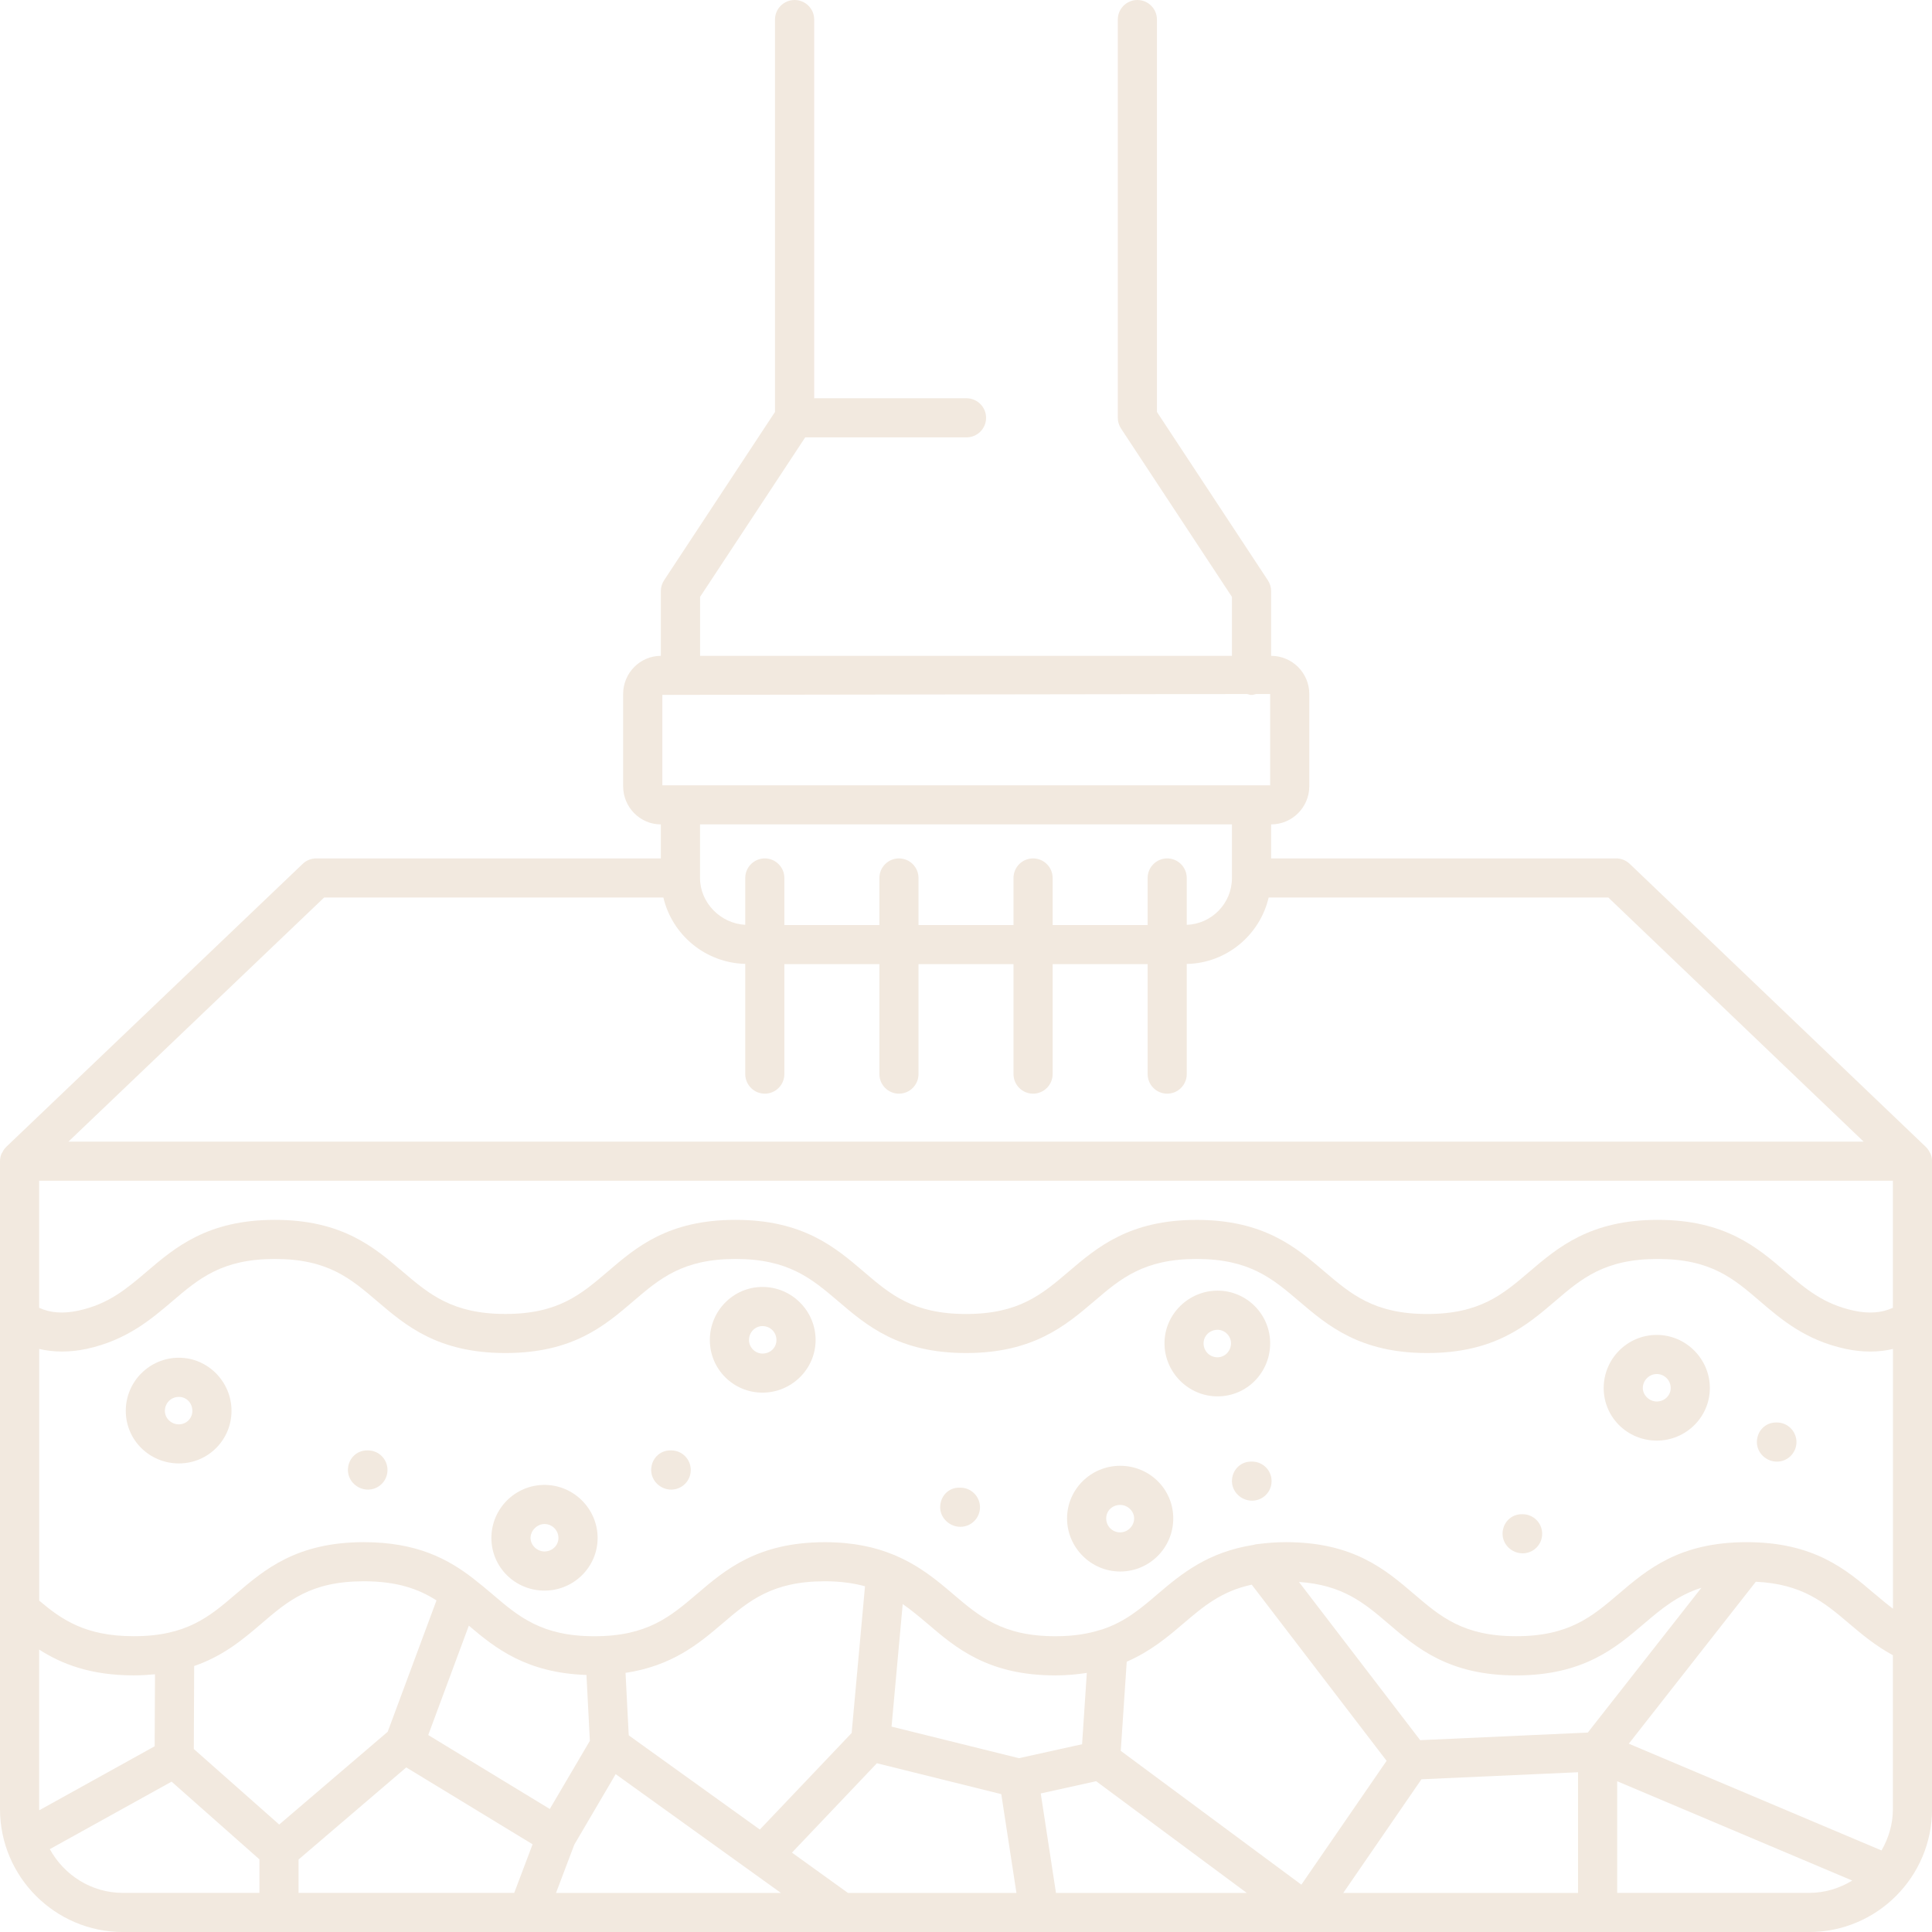 <svg width="58" height="58" viewBox="0 0 58 58" fill="none" xmlns="http://www.w3.org/2000/svg">
<g clip-path="url(#clip0_9436_28006)">
<g clip-path="url(#clip1_9436_28006)">
<path d="M5.37 40.76C4.491 40.76 3.776 41.475 3.776 42.354C3.776 43.234 4.491 43.933 5.37 43.933C6.248 43.933 6.95 43.225 6.95 42.354C6.95 41.483 6.241 40.76 5.37 40.76ZM5.37 42.76C5.138 42.76 4.95 42.577 4.95 42.355C4.95 42.12 5.136 41.936 5.37 41.936C5.603 41.936 5.775 42.124 5.775 42.355C5.775 42.587 5.589 42.76 5.37 42.76Z" fill="#F2E9DF"/>
<path d="M16.346 44.578C15.467 44.578 14.752 45.292 14.752 46.171C14.752 47.05 15.467 47.751 16.346 47.751C17.226 47.751 17.941 47.042 17.941 46.171C17.941 45.3 17.226 44.578 16.346 44.578ZM16.346 46.576C16.123 46.576 15.927 46.387 15.927 46.171C15.927 45.955 16.12 45.752 16.346 45.752C16.573 45.752 16.765 45.936 16.765 46.171C16.765 46.394 16.578 46.576 16.346 46.576Z" fill="#F2E9DF"/>
<path d="M22.89 38.635C22.019 38.635 21.31 39.349 21.31 40.228C21.31 41.106 22.019 41.808 22.89 41.808C23.762 41.808 24.485 41.101 24.485 40.228C24.485 39.354 23.771 38.635 22.89 38.635ZM22.89 40.635C22.671 40.635 22.485 40.449 22.485 40.229C22.485 39.999 22.667 39.81 22.89 39.81C23.125 39.81 23.309 39.994 23.309 40.229C23.309 40.464 23.122 40.635 22.89 40.635Z" fill="#F2E9DF"/>
<path d="M33.629 44.004C32.749 44.004 32.034 44.713 32.034 45.584C32.034 46.455 32.749 47.178 33.629 47.178C34.508 47.178 35.222 46.465 35.222 45.584C35.222 44.703 34.507 44.004 33.629 44.004ZM33.629 46.003C33.394 46.003 33.209 45.819 33.209 45.584C33.209 45.349 33.398 45.179 33.629 45.179C33.859 45.179 34.048 45.37 34.048 45.584C34.048 45.811 33.855 46.003 33.629 46.003Z" fill="#F2E9DF"/>
<path d="M38.131 40.326C38.131 39.456 37.423 38.746 36.552 38.746C35.681 38.746 34.959 39.456 34.959 40.326C34.959 41.196 35.674 41.92 36.552 41.92C37.43 41.92 38.131 41.206 38.131 40.326ZM36.551 40.747C36.316 40.747 36.132 40.562 36.132 40.326C36.132 40.103 36.32 39.921 36.551 39.921C36.771 39.921 36.956 40.107 36.956 40.326C36.956 40.558 36.773 40.747 36.551 40.747Z" fill="#F2E9DF"/>
<path d="M49.737 40.075C48.858 40.075 48.144 40.79 48.144 41.67C48.144 42.549 48.858 43.248 49.737 43.248C50.617 43.248 51.331 42.538 51.331 41.67C51.331 40.801 50.617 40.075 49.737 40.075ZM49.737 42.074C49.514 42.074 49.318 41.885 49.318 41.67C49.318 41.441 49.511 41.249 49.737 41.249C49.964 41.249 50.156 41.434 50.156 41.67C50.156 41.892 49.969 42.074 49.737 42.074Z" fill="#F2E9DF"/>
<path d="M11.048 43.542H11.019C10.694 43.542 10.445 43.805 10.445 44.13C10.445 44.456 10.722 44.719 11.046 44.719C11.37 44.719 11.633 44.456 11.633 44.13C11.633 43.805 11.37 43.542 11.046 43.542H11.048Z" fill="#F2E9DF"/>
<path d="M20.15 43.542H20.122C19.798 43.542 19.549 43.805 19.549 44.13C19.549 44.456 19.826 44.719 20.15 44.719C20.474 44.719 20.737 44.456 20.737 44.13C20.737 43.805 20.474 43.542 20.15 43.542Z" fill="#F2E9DF"/>
<path d="M28.833 44.661H28.791C28.466 44.661 28.225 44.924 28.225 45.249C28.225 45.575 28.509 45.836 28.833 45.836C29.157 45.836 29.42 45.572 29.42 45.249C29.42 44.926 29.157 44.661 28.833 44.661Z" fill="#F2E9DF"/>
<path d="M37.587 43.878H37.557C37.233 43.878 36.984 44.141 36.984 44.464C36.984 44.787 37.261 45.051 37.587 45.051C37.912 45.051 38.174 44.789 38.174 44.464C38.174 44.139 37.911 43.878 37.587 43.878Z" fill="#F2E9DF"/>
<path d="M45.71 45.458H45.682C45.358 45.458 45.108 45.721 45.108 46.045C45.108 46.369 45.385 46.632 45.71 46.632C46.035 46.632 46.297 46.37 46.297 46.045C46.297 45.72 46.034 45.458 45.71 45.458Z" fill="#F2E9DF"/>
<path d="M53.344 42.704H53.316C52.992 42.704 52.743 42.967 52.743 43.292C52.743 43.617 53.019 43.879 53.344 43.879C53.669 43.879 53.931 43.615 53.931 43.292C53.931 42.969 53.668 42.704 53.344 42.704Z" fill="#F2E9DF"/>
<path d="M58.001 49.336V34.859C58.001 34.776 57.984 34.698 57.953 34.629C57.951 34.62 57.942 34.613 57.937 34.605C57.908 34.544 57.871 34.486 57.821 34.438C57.821 34.437 57.82 34.436 57.819 34.435L48.925 25.933C48.817 25.83 48.671 25.77 48.521 25.77H38.16V24.749C38.791 24.749 39.306 24.235 39.306 23.603V20.834C39.306 20.201 38.79 19.689 38.16 19.689V17.745C38.16 17.629 38.126 17.517 38.062 17.421L34.732 12.367V0.587C34.732 0.263 34.469 0 34.145 0C33.821 0 33.557 0.263 33.557 0.587V12.543C33.557 12.657 33.592 12.771 33.655 12.866L36.984 17.919V19.689H21.017V17.919L24.173 13.13H29.015C29.34 13.13 29.603 12.867 29.603 12.544C29.603 12.221 29.34 11.956 29.015 11.956H24.443V0.587C24.443 0.263 24.178 0 23.855 0C23.53 0 23.266 0.263 23.266 0.587V12.367L19.936 17.421C19.874 17.517 19.839 17.629 19.839 17.745V19.689C19.216 19.689 18.707 20.203 18.707 20.834V23.603C18.707 24.235 19.216 24.749 19.839 24.749V25.77H9.493C9.342 25.77 9.196 25.829 9.088 25.933L0.182 34.435C0.182 34.435 0.18 34.437 0.178 34.441C0.132 34.485 0.098 34.538 0.07 34.597C0.064 34.609 0.052 34.618 0.047 34.63C0.017 34.701 0 34.778 0 34.86V54.31C0 56.344 1.657 58.001 3.692 58.001H54.31C56.346 58.001 58.002 56.346 58.002 54.31V49.339L58.001 49.336ZM48.898 52.347L52.711 47.485C54.099 47.552 54.762 48.101 55.51 48.738C55.902 49.072 56.311 49.411 56.826 49.691V54.31C56.826 54.764 56.696 55.184 56.485 55.552L48.898 52.347ZM25.456 56.827L23.775 55.617L26.325 52.934L30.059 53.861L30.514 56.827H25.456ZM8.963 56.827V55.824L12.196 53.059L15.989 55.367L15.437 56.826H8.963V56.827ZM4.644 52.424L1.178 54.346C1.178 54.333 1.175 54.322 1.175 54.309V49.521C1.84 49.948 2.709 50.296 4.014 50.296C4.241 50.296 4.45 50.282 4.653 50.263L4.643 52.424H4.644ZM56.826 35.447V39.261C56.499 39.413 56.105 39.446 55.65 39.346C54.74 39.149 54.212 38.696 53.6 38.174C52.751 37.445 51.787 36.621 49.764 36.621C47.741 36.621 46.769 37.448 45.914 38.177C45.117 38.858 44.429 39.447 42.843 39.447C41.257 39.447 40.564 38.856 39.763 38.175C38.91 37.446 37.942 36.622 35.922 36.622C33.901 36.622 32.935 37.448 32.081 38.175C31.281 38.856 30.59 39.447 29.002 39.447C27.413 39.447 26.727 38.858 25.93 38.177C25.077 37.448 24.109 36.621 22.08 36.621C20.052 36.621 19.095 37.446 18.244 38.174C17.446 38.856 16.759 39.446 15.172 39.446C13.585 39.446 12.886 38.855 12.085 38.172C11.234 37.444 10.27 36.621 8.251 36.621C6.231 36.621 5.26 37.446 4.406 38.174C3.792 38.696 3.262 39.149 2.352 39.346C1.895 39.446 1.502 39.413 1.175 39.261V35.447H56.826ZM5.829 50.015C6.712 49.711 7.304 49.207 7.848 48.742C8.645 48.059 9.333 47.471 10.921 47.471C11.922 47.471 12.566 47.702 13.104 48.045L11.639 51.989L8.382 54.774L5.818 52.506L5.829 50.014V50.015ZM17.606 50.284L17.708 52.261L16.505 54.307L12.856 52.087L14.075 48.803C14.875 49.484 15.804 50.221 17.605 50.284H17.606ZM27.844 48.743C28.696 49.473 29.665 50.297 31.684 50.297C32.031 50.297 32.337 50.265 32.627 50.222L32.485 52.363L30.589 52.782L26.765 51.834L27.1 48.155C27.356 48.333 27.596 48.533 27.845 48.745L27.844 48.743ZM35.519 48.745C36.123 48.23 36.665 47.768 37.578 47.573L41.627 52.861L39.068 56.579L33.646 52.562L33.825 49.886C34.53 49.579 35.046 49.151 35.518 48.745H35.519ZM25.567 52.026L22.811 54.924L18.875 52.096L18.779 50.221C20.18 50.009 20.976 49.347 21.684 48.742C22.484 48.059 23.176 47.471 24.763 47.471C25.239 47.471 25.626 47.528 25.968 47.621L25.567 52.025V52.026ZM17.241 55.377L18.483 53.261L23.444 56.827H16.692L17.241 55.377ZM31.244 53.84L32.907 53.473L37.429 56.827H31.701L31.244 53.841V53.84ZM42.673 53.415L47.374 53.204V56.827H40.326L42.673 53.415ZM47.666 52.013L42.635 52.241L38.995 47.491C40.307 47.581 40.952 48.12 41.679 48.743C42.529 49.47 43.492 50.297 45.514 50.297C47.536 50.297 48.502 49.473 49.356 48.743C49.879 48.297 50.363 47.893 51.077 47.666L47.666 52.014V52.013ZM56.272 47.844C55.421 47.117 54.456 46.297 52.435 46.297C50.415 46.297 49.448 47.121 48.595 47.849C47.795 48.532 47.103 49.12 45.515 49.12C43.928 49.12 43.24 48.531 42.444 47.849C41.593 47.122 40.629 46.297 38.608 46.297C38.312 46.297 38.043 46.318 37.792 46.351C37.739 46.354 37.69 46.359 37.641 46.377C36.253 46.594 35.462 47.252 34.758 47.851C34.251 48.287 33.784 48.681 33.104 48.911C33.086 48.915 33.071 48.918 33.053 48.925C32.677 49.046 32.237 49.121 31.686 49.121C30.098 49.121 29.407 48.532 28.606 47.85C28.127 47.44 27.605 47.007 26.89 46.702C26.869 46.69 26.847 46.682 26.824 46.674C26.277 46.448 25.618 46.298 24.765 46.298C22.745 46.298 21.777 47.122 20.925 47.85C20.123 48.533 19.432 49.121 17.846 49.121C16.259 49.121 15.57 48.533 14.773 47.851C14.6 47.704 14.419 47.553 14.229 47.406C14.217 47.393 14.202 47.385 14.188 47.373C13.446 46.803 12.512 46.297 10.923 46.297C8.902 46.297 7.939 47.122 7.087 47.849C6.291 48.532 5.602 49.12 4.016 49.12C2.56 49.12 1.85 48.621 1.177 48.052V40.497C1.614 40.599 2.093 40.602 2.602 40.494C3.801 40.233 4.529 39.613 5.17 39.067C5.971 38.383 6.662 37.795 8.252 37.795C9.842 37.795 10.526 38.383 11.323 39.063C12.177 39.792 13.144 40.619 15.173 40.619C17.202 40.619 18.159 39.793 19.009 39.066C19.805 38.385 20.494 37.795 22.082 37.795C23.669 37.795 24.367 38.385 25.168 39.068C26.02 39.795 26.983 40.619 29.003 40.619C31.022 40.619 31.991 39.793 32.844 39.067C33.644 38.383 34.336 37.795 35.923 37.795C37.51 37.795 38.203 38.385 39.003 39.067C39.856 39.793 40.824 40.619 42.844 40.619C44.865 40.619 45.828 39.795 46.679 39.068C47.478 38.383 48.169 37.795 49.765 37.795C51.362 37.795 52.042 38.383 52.838 39.066C53.477 39.613 54.202 40.234 55.405 40.494C55.912 40.602 56.392 40.6 56.828 40.497V48.294C56.64 48.152 56.458 48 56.273 47.843L56.272 47.844ZM19.884 23.576V20.862L20.424 20.86C20.424 20.86 20.427 20.862 20.428 20.862C20.43 20.862 20.431 20.86 20.433 20.86L37.439 20.835C37.483 20.846 37.523 20.862 37.571 20.862C37.62 20.862 37.662 20.846 37.708 20.835H38.131V23.576H19.885H19.884ZM36.984 24.749V26.358C36.984 27.118 36.381 27.735 35.627 27.765V26.358C35.627 26.034 35.364 25.77 35.04 25.77C34.716 25.77 34.453 26.034 34.453 26.358V27.771H31.601V26.358C31.601 26.034 31.338 25.77 31.013 25.77C30.688 25.77 30.426 26.034 30.426 26.358V27.771H27.574V26.358C27.574 26.034 27.311 25.77 26.987 25.77C26.663 25.77 26.4 26.034 26.4 26.358V27.771H23.547V26.358C23.547 26.034 23.284 25.77 22.96 25.77C22.636 25.77 22.373 26.034 22.373 26.358V27.764C21.631 27.725 21.015 27.1 21.015 26.358V24.749H36.983H36.984ZM9.73 26.945H19.915C20.18 28.067 21.174 28.905 22.373 28.937V32.245C22.373 32.568 22.636 32.833 22.96 32.833C23.284 32.833 23.547 32.569 23.547 32.245V28.945H26.4V32.245C26.4 32.568 26.663 32.833 26.987 32.833C27.311 32.833 27.574 32.569 27.574 32.245V28.945H30.426V32.245C30.426 32.568 30.689 32.833 31.013 32.833C31.337 32.833 31.601 32.569 31.601 32.245V28.945H34.453V32.245C34.453 32.568 34.716 32.833 35.04 32.833C35.364 32.833 35.627 32.569 35.627 32.245V28.939C36.826 28.914 37.821 28.07 38.086 26.945H48.284L55.948 34.273H2.054L9.73 26.945ZM1.495 55.513L5.151 53.486L7.788 55.819V56.826H3.692C2.743 56.826 1.924 56.292 1.495 55.512V55.513ZM48.549 56.827V53.474L55.606 56.456C55.227 56.686 54.787 56.826 54.31 56.826H48.549V56.827Z" fill="#F2E9DF"/>
</g>
</g>
<defs>
<clipPath id="clip0_9436_28006">
<rect width="58" height="58" fill="white" transform="translate(0)"/>
</clipPath>
<clipPath id="clip1_9436_28006">
<rect width="58" height="58" fill="white" transform="translate(0)"/>
</clipPath>
</defs>
</svg>

